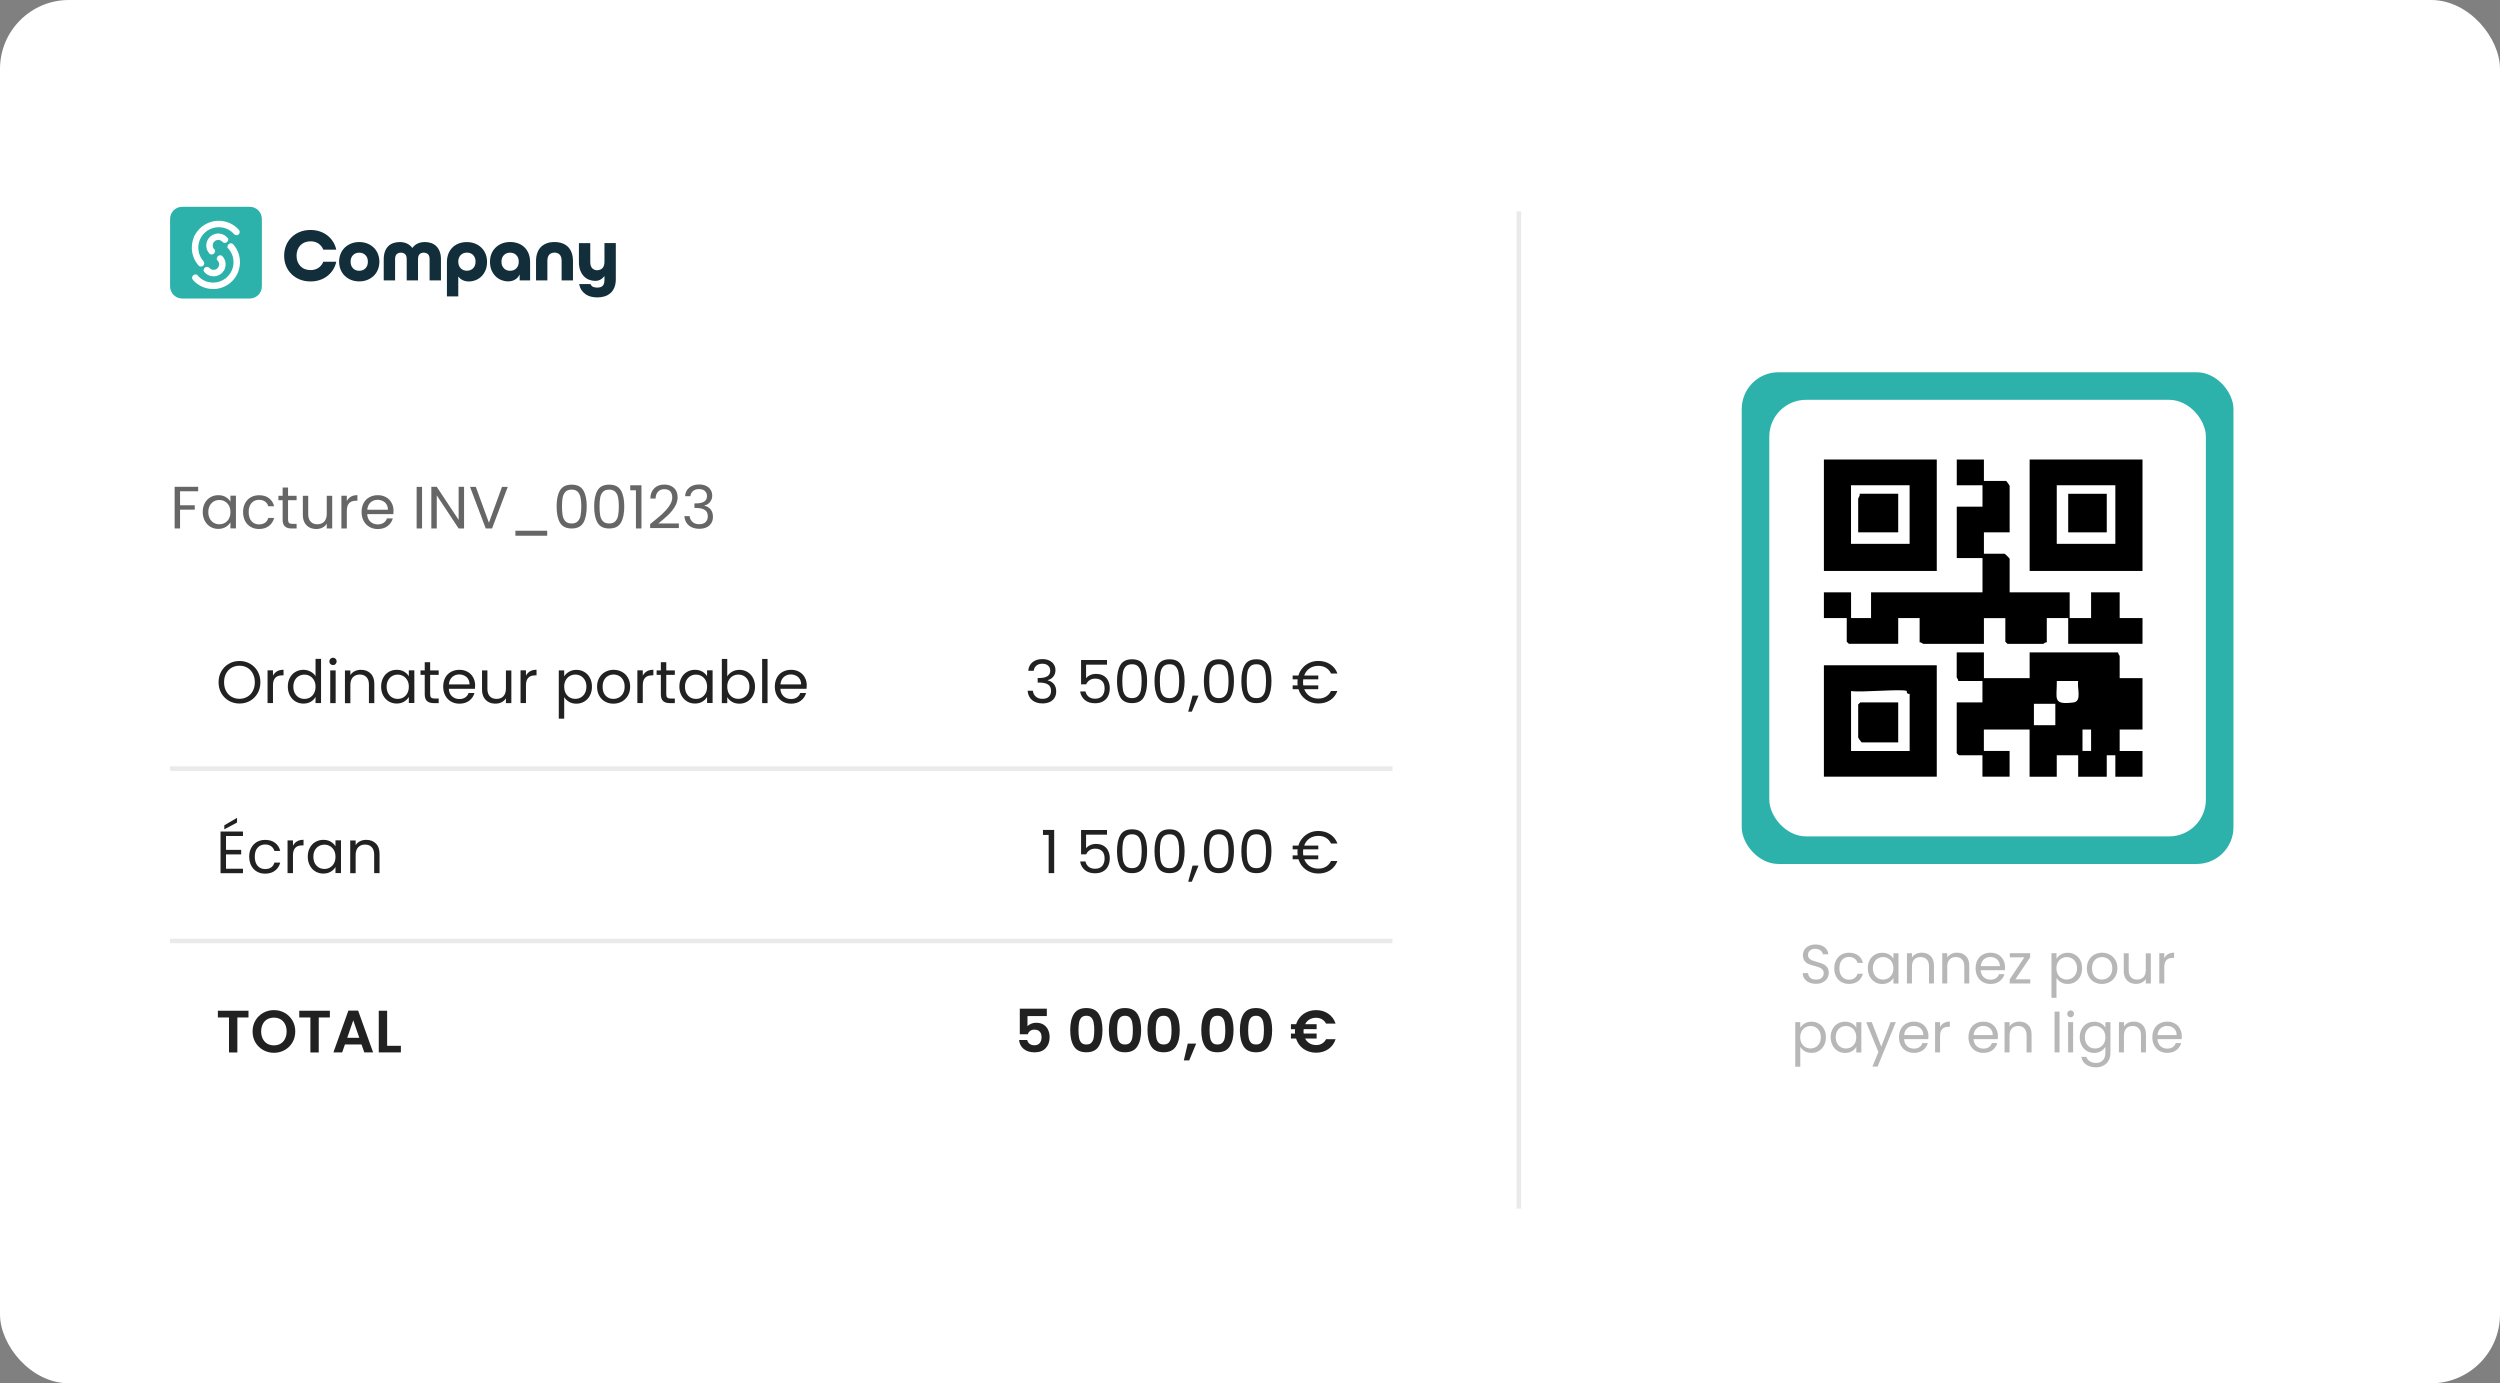 <svg xmlns="http://www.w3.org/2000/svg" id="Calque_1" data-name="Calque 1" viewBox="0 0 544 301"><rect x="0" y="0" width="544" height="301" fill="#808080" stroke="none"/><defs><style>      .cls-1 {        fill: #fff;      }      .cls-2, .cls-3 {        fill: none;      }      .cls-4 {        fill: #212121;      }      .cls-5 {        fill: #666;      }      .cls-6 {        fill: #2cb2ab;      }      .cls-7 {        fill: #112e3a;      }      .cls-8 {        fill: #b7b7b7;      }      .cls-3 {        stroke: #eaeaea;      }    </style></defs><rect class="cls-1" width="544" height="301" rx="15" ry="15"></rect><rect class="cls-6" x="379" y="81" width="107" height="107" rx="8" ry="8"></rect><rect class="cls-1" x="385" y="87" width="95" height="95" rx="8" ry="8"></rect><path class="cls-8" d="M395.16,214.08c-.55,0-1.05-.1-1.49-.29-.43-.2-.77-.47-1.02-.82-.25-.35-.38-.76-.38-1.21h1.16c.04.39.2.72.48,1,.29.26.7.4,1.25.4s.93-.13,1.22-.38c.3-.26.46-.6.46-1.01,0-.32-.09-.58-.26-.78-.18-.2-.4-.35-.66-.46-.26-.1-.62-.22-1.07-.34-.55-.14-1-.29-1.33-.43-.33-.14-.61-.37-.85-.67-.23-.31-.35-.73-.35-1.25,0-.46.12-.86.35-1.21.23-.35.56-.62.97-.82.42-.19.91-.29,1.45-.29.78,0,1.42.2,1.92.59.5.39.79.91.85,1.56h-1.2c-.04-.32-.21-.6-.5-.84-.3-.25-.69-.37-1.18-.37-.46,0-.83.12-1.12.36-.29.23-.43.56-.43.98,0,.3.08.55.25.74.18.19.39.34.64.44.26.1.61.21,1.07.34.55.15,1,.3,1.33.46.34.14.62.37.86.68.24.3.36.72.36,1.25,0,.41-.11.79-.32,1.15s-.54.65-.96.88-.92.34-1.5.34ZM399.14,210.7c0-.68.14-1.27.41-1.78.27-.51.65-.91,1.13-1.19.49-.28,1.04-.42,1.67-.42.81,0,1.47.2,1.99.59.53.39.88.94,1.04,1.63h-1.18c-.11-.4-.33-.72-.66-.95-.32-.23-.72-.35-1.2-.35-.62,0-1.13.22-1.51.65-.38.42-.58,1.03-.58,1.81s.19,1.4.58,1.84c.38.43.89.65,1.51.65.48,0,.88-.11,1.2-.34.32-.22.54-.54.66-.96h1.18c-.18.67-.53,1.21-1.06,1.62-.53.4-1.19.6-1.98.6-.62,0-1.18-.14-1.67-.42-.48-.28-.86-.68-1.13-1.19s-.41-1.11-.41-1.8ZM406.43,210.69c0-.67.14-1.26.41-1.76.27-.51.64-.91,1.12-1.19.48-.28,1.01-.42,1.6-.42s1.08.12,1.5.37.74.56.95.94v-1.2h1.1v6.58h-1.1v-1.22c-.22.38-.54.7-.97.96-.42.25-.92.37-1.49.37s-1.11-.14-1.58-.43c-.47-.29-.84-.69-1.12-1.21-.27-.52-.41-1.11-.41-1.78ZM412,210.7c0-.5-.1-.93-.3-1.3-.2-.37-.47-.65-.82-.84-.34-.2-.71-.3-1.12-.3s-.78.1-1.12.29-.6.47-.8.84c-.2.37-.3.8-.3,1.3s.1.94.3,1.32c.2.37.47.65.8.85.34.19.71.29,1.12.29s.78-.1,1.12-.29c.34-.2.62-.48.82-.85.2-.38.3-.81.3-1.31ZM418.15,207.3c.8,0,1.45.24,1.94.73.5.48.74,1.18.74,2.09v3.88h-1.08v-3.72c0-.66-.16-1.16-.49-1.5-.33-.35-.78-.53-1.34-.53s-1.04.18-1.38.54c-.34.36-.5.88-.5,1.57v3.64h-1.09v-6.58h1.09v.94c.22-.34.51-.6.88-.78.38-.18.79-.28,1.24-.28ZM425.83,207.3c.8,0,1.45.24,1.94.73.5.48.74,1.18.74,2.09v3.88h-1.08v-3.72c0-.66-.16-1.16-.49-1.5-.33-.35-.78-.53-1.34-.53s-1.04.18-1.38.54c-.34.36-.5.88-.5,1.57v3.64h-1.09v-6.58h1.09v.94c.22-.34.51-.6.88-.78.38-.18.79-.28,1.24-.28ZM436.3,210.46c0,.21-.01.43-.04.66h-5.26c.04.65.26,1.16.66,1.52.41.36.9.54,1.48.54.47,0,.86-.11,1.18-.32.32-.22.54-.52.67-.89h1.18c-.18.63-.53,1.15-1.06,1.55-.53.39-1.18.59-1.97.59-.62,0-1.18-.14-1.68-.42-.49-.28-.87-.68-1.15-1.19-.28-.52-.42-1.12-.42-1.8s.14-1.28.41-1.79c.27-.51.65-.9,1.14-1.18.5-.28,1.06-.42,1.7-.42s1.18.14,1.66.41c.48.27.85.65,1.1,1.13.26.47.4,1.01.4,1.61ZM435.17,210.23c0-.42-.09-.77-.28-1.07-.18-.3-.44-.53-.76-.68-.31-.16-.66-.24-1.04-.24-.55,0-1.02.18-1.42.53-.38.35-.6.84-.66,1.46h4.15ZM438.56,213.1h3.23v.9h-4.48v-.9l3.19-4.79h-3.17v-.89h4.43v.89l-3.2,4.79ZM447.49,208.64c.22-.38.54-.69.96-.94.43-.26.93-.38,1.5-.38s1.11.14,1.58.42c.48.28.86.68,1.13,1.19.27.5.41,1.09.41,1.76s-.14,1.26-.41,1.78c-.27.52-.65.92-1.13,1.21-.47.29-1,.43-1.58.43s-1.06-.12-1.49-.37c-.42-.26-.75-.57-.97-.95v4.33h-1.09v-9.7h1.09v1.21ZM451.96,210.69c0-.5-.1-.93-.3-1.3-.2-.37-.47-.65-.82-.84-.34-.19-.71-.29-1.12-.29s-.77.1-1.12.3c-.34.19-.61.48-.82.85-.2.37-.3.8-.3,1.28s.1.93.3,1.31c.21.37.48.65.82.85.34.19.72.29,1.12.29s.78-.1,1.12-.29c.34-.2.62-.48.82-.85.2-.38.3-.82.3-1.32ZM457.38,214.11c-.62,0-1.18-.14-1.68-.42-.5-.28-.89-.68-1.18-1.19-.28-.52-.42-1.12-.42-1.8s.14-1.26.43-1.78c.3-.52.7-.92,1.2-1.19.5-.28,1.07-.42,1.69-.42s1.19.14,1.69.42c.5.27.9.66,1.19,1.18.3.51.44,1.11.44,1.79s-.15,1.28-.46,1.8c-.3.51-.7.91-1.21,1.19-.51.28-1.08.42-1.7.42ZM457.38,213.15c.39,0,.76-.09,1.1-.28.34-.18.62-.46.83-.83.22-.37.32-.82.32-1.34s-.1-.98-.31-1.34c-.21-.37-.48-.64-.82-.82-.34-.18-.7-.28-1.09-.28s-.77.09-1.1.28c-.33.18-.59.45-.79.82-.2.37-.3.82-.3,1.34s.1.99.29,1.36c.2.37.46.64.79.83.33.18.69.26,1.08.26ZM468.02,207.42v6.58h-1.09v-.97c-.21.34-.5.6-.88.79-.37.18-.78.28-1.22.28-.51,0-.97-.1-1.38-.31-.41-.22-.73-.54-.97-.96-.23-.42-.35-.94-.35-1.55v-3.85h1.08v3.71c0,.65.16,1.15.49,1.5.33.34.78.52,1.34.52s1.04-.18,1.38-.54.5-.88.5-1.57v-3.61h1.09ZM470.95,208.49c.19-.38.46-.67.82-.88.36-.21.8-.31,1.31-.31v1.13h-.29c-1.22,0-1.84.66-1.84,1.99v3.58h-1.09v-6.58h1.09v1.07ZM391.74,223.64c.22-.38.54-.69.96-.94.43-.26.93-.38,1.5-.38s1.11.14,1.58.42c.48.28.86.68,1.13,1.19.27.5.41,1.09.41,1.76s-.14,1.26-.41,1.78c-.27.52-.65.92-1.13,1.21-.47.29-1,.43-1.58.43s-1.06-.12-1.49-.37c-.42-.26-.75-.57-.97-.95v4.33h-1.09v-9.7h1.09v1.21ZM396.21,225.69c0-.5-.1-.93-.3-1.3-.2-.37-.47-.65-.82-.84-.34-.19-.71-.29-1.12-.29s-.77.1-1.12.3c-.34.19-.61.48-.82.85-.2.37-.3.8-.3,1.28s.1.93.3,1.31c.21.37.48.65.82.85.34.19.72.29,1.12.29s.78-.1,1.12-.29c.34-.2.62-.48.82-.85.2-.38.3-.82.3-1.32ZM398.35,225.69c0-.67.14-1.26.41-1.76.27-.51.64-.91,1.12-1.19.48-.28,1.01-.42,1.6-.42s1.08.12,1.5.37c.42.25.74.56.95.94v-1.2h1.1v6.58h-1.1v-1.22c-.22.38-.54.7-.97.96-.42.25-.92.37-1.49.37s-1.11-.14-1.58-.43c-.47-.29-.84-.69-1.12-1.21-.27-.52-.41-1.11-.41-1.78ZM403.92,225.7c0-.5-.1-.93-.3-1.3-.2-.37-.47-.65-.82-.84-.34-.2-.71-.3-1.12-.3s-.78.1-1.12.29c-.34.19-.6.47-.8.84-.2.37-.3.8-.3,1.3s.1.94.3,1.32c.2.37.47.65.8.85.34.19.71.29,1.12.29s.78-.1,1.12-.29c.34-.2.62-.48.82-.85.2-.38.3-.81.3-1.31ZM412.53,222.42l-3.96,9.67h-1.13l1.3-3.17-2.65-6.5h1.21l2.06,5.33,2.04-5.33h1.13ZM419.63,225.46c0,.21-.01.43-.04.66h-5.26c.04.65.26,1.16.66,1.52.41.36.9.54,1.48.54.47,0,.86-.11,1.18-.32.32-.22.54-.52.67-.89h1.18c-.18.63-.53,1.15-1.06,1.55-.53.39-1.18.59-1.97.59-.62,0-1.18-.14-1.68-.42-.49-.28-.87-.68-1.15-1.19-.28-.52-.42-1.12-.42-1.8s.14-1.28.41-1.79c.27-.51.65-.9,1.14-1.18.5-.28,1.06-.42,1.7-.42s1.18.14,1.66.41c.48.27.85.65,1.1,1.13.26.47.4,1.01.4,1.61ZM418.5,225.23c0-.42-.09-.77-.28-1.07-.18-.3-.44-.53-.76-.68-.31-.16-.66-.24-1.04-.24-.55,0-1.02.18-1.42.53-.38.35-.6.84-.66,1.46h4.15ZM422.16,223.49c.19-.38.46-.67.82-.88.36-.21.8-.31,1.31-.31v1.13h-.29c-1.22,0-1.84.66-1.84,1.99v3.58h-1.09v-6.58h1.09v1.07ZM434.75,225.46c0,.21-.01.43-.04.66h-5.26c.04.65.26,1.16.66,1.52.41.36.9.54,1.48.54.47,0,.86-.11,1.18-.32.32-.22.54-.52.67-.89h1.18c-.18.63-.53,1.15-1.06,1.55-.53.39-1.18.59-1.97.59-.62,0-1.18-.14-1.68-.42-.49-.28-.87-.68-1.15-1.19-.28-.52-.42-1.12-.42-1.8s.14-1.28.41-1.79c.27-.51.65-.9,1.14-1.18.5-.28,1.06-.42,1.7-.42s1.18.14,1.66.41c.48.27.85.65,1.1,1.13.26.47.4,1.01.4,1.61ZM433.62,225.23c0-.42-.09-.77-.28-1.07-.18-.3-.44-.53-.76-.68-.31-.16-.66-.24-1.04-.24-.55,0-1.02.18-1.42.53-.38.35-.6.84-.66,1.46h4.15ZM439.39,222.3c.8,0,1.45.24,1.94.73.5.48.74,1.18.74,2.09v3.88h-1.08v-3.72c0-.66-.16-1.16-.49-1.5-.33-.35-.78-.53-1.34-.53s-1.04.18-1.38.54c-.34.36-.5.88-.5,1.57v3.64h-1.09v-6.58h1.09v.94c.22-.34.51-.6.88-.78.38-.18.79-.28,1.24-.28ZM448.16,220.12v8.88h-1.09v-8.88h1.09ZM450.58,221.36c-.21,0-.38-.07-.53-.22-.14-.14-.22-.32-.22-.53s.07-.38.22-.53.32-.22.53-.22.37.07.5.22c.14.14.22.32.22.53s-.07.38-.22.53c-.14.14-.3.22-.5.22ZM451.11,222.42v6.58h-1.09v-6.58h1.09ZM455.68,222.32c.57,0,1.06.12,1.49.37.43.25.75.56.96.94v-1.2h1.1v6.72c0,.6-.13,1.13-.38,1.6-.26.47-.62.84-1.1,1.1-.47.26-1.02.4-1.66.4-.86,0-1.58-.2-2.16-.61-.58-.41-.92-.96-1.02-1.67h1.08c.12.4.37.72.74.96.38.25.83.37,1.36.37.6,0,1.09-.19,1.46-.56.38-.38.58-.9.58-1.58v-1.38c-.22.38-.54.7-.96.96-.42.26-.92.38-1.49.38s-1.12-.14-1.6-.43c-.47-.29-.84-.69-1.12-1.21-.27-.52-.41-1.11-.41-1.78s.14-1.26.41-1.76c.27-.51.64-.91,1.12-1.19.48-.28,1.01-.42,1.6-.42ZM458.13,225.7c0-.5-.1-.93-.3-1.3-.2-.37-.47-.65-.82-.84-.34-.2-.71-.3-1.12-.3s-.78.1-1.12.29c-.34.19-.6.47-.8.84-.2.37-.3.8-.3,1.3s.1.94.3,1.32c.2.37.47.65.8.85.34.19.71.29,1.12.29s.78-.1,1.12-.29c.34-.2.62-.48.82-.85.2-.38.3-.81.3-1.31ZM464.28,222.3c.8,0,1.45.24,1.94.73.5.48.74,1.18.74,2.09v3.88h-1.08v-3.72c0-.66-.16-1.16-.49-1.5-.33-.35-.78-.53-1.34-.53s-1.04.18-1.38.54c-.34.36-.5.88-.5,1.57v3.64h-1.09v-6.58h1.09v.94c.22-.34.51-.6.88-.78.38-.18.79-.28,1.24-.28ZM474.76,225.46c0,.21-.01.43-.04.66h-5.26c.04.65.26,1.16.66,1.52.41.36.9.54,1.48.54.47,0,.86-.11,1.18-.32.32-.22.54-.52.67-.89h1.18c-.18.63-.53,1.15-1.06,1.55-.53.39-1.18.59-1.97.59-.62,0-1.18-.14-1.68-.42-.49-.28-.87-.68-1.15-1.19-.28-.52-.42-1.12-.42-1.8s.14-1.28.41-1.79c.27-.51.65-.9,1.14-1.18.5-.28,1.06-.42,1.7-.42s1.18.14,1.66.41c.48.27.85.65,1.1,1.13.26.47.4,1.01.4,1.61ZM473.63,225.23c0-.42-.09-.77-.28-1.07-.18-.3-.44-.53-.76-.68-.31-.16-.66-.24-1.04-.24-.55,0-1.02.18-1.42.53-.38.35-.6.84-.66,1.46h4.15Z"></path><line class="cls-3" x1="330.5" y1="46" x2="330.5" y2="263"></line><path class="cls-6" d="M54.34,45h-14.69c-1.46,0-2.64,1.18-2.64,2.64v14.68c0,1.46,1.18,2.64,2.64,2.64h14.69c1.46,0,2.64-1.18,2.64-2.64v-14.68c0-1.46-1.18-2.64-2.64-2.64Z"></path><path class="cls-7" d="M70.35,54.33c-.22-.56-.57-1-1.05-1.33-.48-.33-1.06-.49-1.74-.49-.46,0-.88.08-1.25.23-.37.15-.69.37-.96.65-.26.28-.47.61-.61,1-.14.38-.21.8-.21,1.25s.07.87.21,1.25c.14.38.34.71.61,1,.26.28.58.5.96.65.37.15.79.23,1.25.23.68,0,1.26-.17,1.74-.49.48-.33.83-.77,1.05-1.33h2.82c-.13.64-.37,1.22-.7,1.74s-.74.98-1.23,1.36c-.48.38-1.03.68-1.66.88-.62.21-1.29.31-2.02.31-.85,0-1.62-.14-2.31-.42-.7-.28-1.3-.67-1.81-1.17-.51-.5-.91-1.09-1.19-1.77-.28-.68-.42-1.43-.42-2.24s.14-1.55.42-2.23c.28-.69.67-1.28,1.19-1.78.51-.5,1.11-.89,1.81-1.17.7-.28,1.47-.42,2.31-.42.73,0,1.4.11,2.02.31.62.21,1.17.5,1.66.88.48.38.89.83,1.23,1.36.33.53.57,1.11.7,1.74h-2.82Z"></path><path class="cls-7" d="M82.55,56.95c0,.62-.11,1.19-.32,1.71-.21.53-.52.98-.91,1.36-.39.38-.86.67-1.39.89-.54.21-1.13.32-1.76.32s-1.24-.11-1.77-.32c-.53-.21-.99-.51-1.38-.89-.39-.38-.69-.83-.91-1.36-.21-.53-.32-1.1-.32-1.71s.11-1.19.32-1.71c.21-.53.52-.98.91-1.36.39-.38.85-.67,1.38-.89.53-.21,1.12-.32,1.77-.32s1.22.11,1.76.32c.54.21,1,.51,1.39.89.39.38.69.83.91,1.36.21.53.32,1.1.32,1.71ZM78.17,58.92c.56,0,1.01-.18,1.36-.54.35-.36.52-.84.52-1.43s-.17-1.07-.52-1.43c-.35-.36-.8-.54-1.36-.54s-1.01.18-1.36.54c-.35.36-.52.84-.52,1.43s.17,1.07.52,1.43c.35.36.8.54,1.36.54Z"></path><path class="cls-7" d="M88.5,61.02v-4.58c0-.55-.12-.93-.36-1.14-.23-.21-.54-.32-.9-.32s-.68.11-.91.32c-.24.21-.36.6-.36,1.14v4.58h-2.47v-4.58c0-.66.09-1.22.26-1.7.18-.47.42-.86.73-1.17.31-.31.68-.54,1.11-.68s.89-.22,1.38-.22c.58,0,1.1.11,1.57.32.46.22.85.53,1.16.95h.03c.63-.85,1.53-1.27,2.72-1.27.5,0,.95.07,1.38.22.42.15.79.38,1.1.68.31.31.56.7.74,1.17.18.47.27,1.04.27,1.7v4.58h-2.47v-4.58c0-.55-.12-.93-.36-1.14-.24-.21-.54-.32-.91-.32s-.66.11-.9.32c-.23.21-.35.6-.35,1.14v4.58h-2.47,0Z"></path><path class="cls-7" d="M97.25,57.03c0-.67.11-1.27.32-1.81.21-.54.51-1,.89-1.37.38-.38.84-.67,1.37-.87.53-.2,1.12-.3,1.77-.3s1.23.11,1.76.32c.54.21,1,.51,1.39.89.39.38.69.83.91,1.36.21.53.32,1.1.32,1.71,0,.76-.12,1.4-.37,1.94-.24.54-.56.98-.94,1.33-.38.34-.8.6-1.26.77-.46.17-.91.25-1.34.25-.53,0-.99-.1-1.38-.29-.4-.19-.71-.45-.94-.77h-.03v4.31h-2.47v-7.46h0ZM101.6,54.97c-.56,0-1.01.18-1.36.54-.35.36-.52.84-.52,1.43s.17,1.07.52,1.43c.35.36.8.54,1.36.54s1.01-.18,1.36-.54c.35-.36.52-.84.52-1.43s-.17-1.07-.52-1.43c-.35-.36-.8-.54-1.36-.54Z"></path><path class="cls-7" d="M115.35,61.02h-2.27v-1.27h-.03c-.2.45-.52.81-.96,1.08-.44.27-.96.4-1.57.4-.43,0-.87-.08-1.33-.25-.46-.17-.88-.42-1.26-.77-.38-.35-.69-.79-.94-1.33-.25-.54-.37-1.19-.37-1.94,0-.62.11-1.19.32-1.71.21-.53.52-.98.91-1.36.39-.38.85-.67,1.38-.89.53-.21,1.12-.32,1.77-.32s1.22.1,1.76.3c.54.2,1,.49,1.38.87.38.38.68.84.89,1.37.21.54.32,1.14.32,1.81v3.99h0ZM111,58.92c.56,0,1.01-.18,1.36-.54.35-.36.52-.84.52-1.43s-.17-1.07-.52-1.43c-.35-.36-.8-.54-1.36-.54s-1.01.18-1.36.54c-.35.36-.52.84-.52,1.43s.17,1.07.52,1.43c.35.36.8.54,1.36.54Z"></path><path class="cls-7" d="M122.21,61.02v-4.22c0-.65-.14-1.11-.43-1.4-.29-.29-.66-.43-1.12-.43s-.84.14-1.12.43c-.29.29-.43.75-.43,1.4v4.22h-2.47v-4.22c0-.68.1-1.28.29-1.8.19-.52.46-.95.81-1.29.35-.34.77-.6,1.27-.78.49-.18,1.04-.26,1.65-.26s1.15.08,1.65.26c.5.17.92.43,1.27.77.35.34.62.78.81,1.29.19.52.29,1.12.29,1.81v4.22h-2.47,0Z"></path><path class="cls-7" d="M129.98,58.79c.45,0,.82-.15,1.11-.44.29-.3.44-.76.44-1.38v-4.08h2.47v7.86c0,.72-.11,1.32-.32,1.82-.21.5-.5.91-.87,1.23-.36.32-.79.55-1.28.7-.49.15-1.01.22-1.57.22-.49,0-.94-.06-1.38-.17-.43-.11-.83-.29-1.17-.53-.34-.24-.64-.54-.88-.9-.24-.36-.41-.8-.51-1.3h2.47c.12.27.3.47.53.59.23.11.54.17.94.17.55,0,.95-.14,1.2-.4.25-.27.37-.71.37-1.34v-.76h-.03c-.22.32-.5.57-.84.76-.34.19-.73.28-1.15.28s-.85-.08-1.28-.23-.8-.4-1.14-.73c-.33-.33-.61-.76-.81-1.28-.21-.52-.31-1.15-.31-1.9v-4.08h2.47v4.08c0,.65.14,1.11.43,1.4.29.29.66.43,1.12.43h0Z"></path><path class="cls-1" d="M46.37,62.89c-1.62,0-3.24-.67-4.39-1.98-.41-.46-.1-1.31.85-1.18.8,1.04,1.97,1.67,3.26,1.75,1.18.07,2.33-.32,3.22-1.1,1.92-1.69,2.03-4.69.17-6.51-.01-.95.87-1.16,1.28-.69,2.13,2.42,1.9,6.13-.52,8.26-1.11.98-2.49,1.46-3.87,1.46h0Z"></path><path class="cls-1" d="M43.73,58.01c-.19,0-.39-.08-.53-.24-1.5-1.7-1.91-4.11-.93-6.38.02-.06.05-.11.08-.16,1.18-2.17,3.34-3.32,5.61-3.18,1.56.1,2.99.8,4.03,1.97.26.29.23.74-.06.99-.29.26-.74.23-.99-.06-.78-.89-1.87-1.42-3.06-1.5-1.19-.07-2.33.32-3.22,1.1-1.84,1.62-2.02,4.44-.39,6.28.26.29.23.74-.06.99-.13.12-.3.18-.47.18h0Z"></path><path class="cls-1" d="M46.48,60.12c-.06,0-.11,0-.17,0-.82-.05-1.55-.47-2.02-1.17.02-.91.88-1.09,1.28-.64.32.36.8.5,1.3.35.48-.18.78-.6.81-1.07.03-.42-.16-.82-.52-1.07-.04-.99.86-1.2,1.28-.73.68.77.86,1.86.4,2.88-.5.93-1.39,1.46-2.35,1.46h0Z"></path><path class="cls-1" d="M46.07,55.39c-.19,0-.39-.08-.53-.24-.46-.52-.69-1.19-.65-1.89.04-.7.36-1.33.88-1.8,1.17-1.03,3.01-.82,3.91.52-.02.91-.88,1.09-1.28.64-.44-.5-1.2-.55-1.7-.11-.24.21-.39.51-.41.83-.03.42.16.82.52,1.07.03.66-.36.97-.75.97h0Z"></path><rect class="cls-2" x="395" y="93" width="74" height="83"></rect><line class="cls-3" x1="37" y1="167.25" x2="303" y2="167.25"></line><path class="cls-3" d="M37,204.75h266"></path><path class="cls-4" d="M223.75,145.97c.06-.8.37-1.42.92-1.87.55-.45,1.27-.68,2.16-.68.59,0,1.1.11,1.52.32.43.21.76.49.98.86.23.36.34.78.34,1.24,0,.54-.16,1-.47,1.39-.3.39-.7.64-1.2.75v.07c.56.14,1.01.41,1.34.82.33.41.49.94.49,1.6,0,.49-.11.94-.34,1.34-.23.39-.56.7-1.01.92-.45.22-.99.34-1.62.34-.92,0-1.67-.24-2.26-.71-.59-.49-.92-1.17-.99-2.05h1.14c.06.52.27.94.64,1.27.36.33.85.49,1.46.49s1.07-.16,1.38-.47c.32-.32.48-.73.48-1.24,0-.65-.22-1.12-.65-1.4-.43-.29-1.09-.43-1.96-.43h-.3v-.99h.31c.8,0,1.4-.14,1.81-.39.41-.26.61-.66.61-1.2,0-.46-.15-.83-.45-1.1-.3-.28-.72-.42-1.27-.42s-.97.14-1.3.42c-.33.28-.52.65-.58,1.12h-1.16ZM240.89,144.63h-4.56v2.96c.2-.28.49-.5.88-.68.39-.18.81-.27,1.26-.27.72,0,1.3.15,1.76.46.45.29.77.68.96,1.16.2.47.3.97.3,1.49,0,.62-.12,1.18-.35,1.68s-.59.88-1.08,1.17c-.48.29-1.07.43-1.78.43-.91,0-1.65-.23-2.21-.7-.56-.47-.91-1.09-1.03-1.87h1.16c.11.49.35.88.71,1.16.36.28.82.42,1.38.42.68,0,1.2-.2,1.55-.61.35-.42.52-.96.52-1.64s-.17-1.2-.52-1.56c-.35-.37-.86-.56-1.53-.56-.46,0-.86.11-1.21.34-.34.22-.58.52-.74.9h-1.12v-5.3h5.65v1.04ZM243.06,148.2c0-1.49.24-2.65.73-3.48.49-.84,1.33-1.26,2.55-1.26s2.05.42,2.54,1.26c.48.83.73,1.99.73,3.48s-.24,2.69-.73,3.54c-.49.84-1.33,1.26-2.54,1.26s-2.06-.42-2.55-1.26c-.48-.84-.73-2.02-.73-3.54ZM248.42,148.2c0-.75-.05-1.39-.16-1.91-.1-.53-.3-.95-.61-1.27-.3-.32-.74-.48-1.33-.48s-1.04.16-1.35.48c-.3.32-.51.74-.61,1.27-.1.52-.14,1.16-.14,1.91s.05,1.43.14,1.96c.1.53.31.95.61,1.27.31.32.76.48,1.35.48s1.02-.16,1.33-.48c.31-.32.52-.74.61-1.27.1-.53.16-1.18.16-1.96ZM251.22,148.2c0-1.49.24-2.65.73-3.48.49-.84,1.34-1.26,2.55-1.26s2.05.42,2.54,1.26c.49.83.73,1.99.73,3.48s-.24,2.69-.73,3.54c-.48.84-1.33,1.26-2.54,1.26s-2.06-.42-2.55-1.26c-.48-.84-.73-2.02-.73-3.54ZM256.59,148.2c0-.75-.05-1.39-.16-1.91-.1-.53-.3-.95-.61-1.27-.3-.32-.75-.48-1.33-.48s-1.04.16-1.35.48c-.3.32-.51.74-.61,1.27-.1.52-.14,1.16-.14,1.91s.05,1.43.14,1.96c.1.53.31.95.61,1.27.31.32.76.48,1.35.48s1.02-.16,1.33-.48c.31-.32.52-.74.61-1.27.1-.53.16-1.18.16-1.96ZM260.8,151.36l-1.46,3.5h-.79l.95-3.5h1.3ZM261.96,148.2c0-1.49.24-2.65.73-3.48.49-.84,1.33-1.26,2.55-1.26s2.05.42,2.54,1.26c.49.83.73,1.99.73,3.48s-.24,2.69-.73,3.54c-.48.84-1.33,1.26-2.54,1.26s-2.06-.42-2.55-1.26c-.49-.84-.73-2.02-.73-3.54ZM267.33,148.2c0-.75-.05-1.39-.16-1.91-.1-.53-.3-.95-.61-1.27-.3-.32-.74-.48-1.33-.48s-1.04.16-1.35.48c-.3.32-.51.74-.61,1.27-.1.52-.14,1.16-.14,1.91s.05,1.43.14,1.96c.1.53.31.95.61,1.27.31.32.76.48,1.35.48s1.02-.16,1.33-.48c.31-.32.52-.74.61-1.27.1-.53.16-1.18.16-1.96ZM270.12,148.2c0-1.49.24-2.65.73-3.48.49-.84,1.33-1.26,2.55-1.26s2.05.42,2.54,1.26c.49.83.73,1.99.73,3.48s-.24,2.69-.73,3.54c-.49.84-1.33,1.26-2.54,1.26s-2.06-.42-2.55-1.26c-.49-.84-.73-2.02-.73-3.54ZM275.49,148.2c0-.75-.05-1.39-.16-1.91-.1-.53-.3-.95-.61-1.27-.3-.32-.74-.48-1.33-.48s-1.04.16-1.35.48c-.3.32-.51.74-.61,1.27-.1.52-.14,1.16-.14,1.91s.05,1.43.14,1.96c.1.53.31.95.61,1.27.31.32.76.48,1.35.48s1.02-.16,1.33-.48c.31-.32.52-.74.61-1.27.1-.53.16-1.18.16-1.96ZM286.85,152.01c.65,0,1.21-.14,1.68-.43.48-.29.84-.69,1.09-1.22h1.4c-.33.87-.86,1.54-1.6,2.02-.74.47-1.59.7-2.57.7s-1.92-.28-2.7-.85-1.32-1.32-1.61-2.26h-1.26v-.83h1.08c-.03-.23-.04-.45-.04-.68s.01-.43.04-.64h-1.08v-.82h1.25c.19-.63.49-1.19.91-1.66.42-.49.93-.86,1.51-1.12.59-.27,1.23-.4,1.91-.4.98,0,1.84.24,2.57.71.74.48,1.27,1.15,1.6,2.03h-1.4c-.25-.54-.61-.95-1.08-1.24-.47-.29-1.03-.43-1.69-.43-.73,0-1.36.19-1.91.56-.54.37-.92.89-1.16,1.55h3.07v.82h-3.28c-.03.21-.04.42-.04.64,0,.25.02.48.05.68h3.26v.83h-3.05c.25.64.65,1.14,1.18,1.51.55.35,1.17.53,1.87.53Z"></path><path class="cls-4" d="M52.11,153.09c-.84,0-1.61-.2-2.3-.59-.69-.4-1.24-.95-1.65-1.65-.4-.71-.6-1.51-.6-2.39s.2-1.68.6-2.38c.41-.71.96-1.26,1.65-1.65.69-.4,1.46-.6,2.3-.6s1.62.2,2.31.6c.69.39,1.24.94,1.64,1.64.4.7.6,1.5.6,2.39s-.2,1.69-.6,2.39c-.4.7-.94,1.25-1.64,1.65-.69.39-1.46.59-2.31.59ZM52.11,152.06c.63,0,1.2-.15,1.7-.44.51-.29.91-.71,1.2-1.26.29-.55.44-1.18.44-1.9s-.15-1.36-.44-1.9c-.29-.55-.68-.97-1.18-1.26-.5-.29-1.07-.44-1.72-.44s-1.21.15-1.72.44-.9.71-1.2,1.26c-.29.54-.43,1.17-.43,1.9s.14,1.35.43,1.9c.29.55.69.97,1.2,1.26.51.3,1.08.44,1.72.44ZM59.4,147.03c.21-.41.5-.72.88-.95.39-.23.86-.34,1.42-.34v1.22h-.31c-1.33,0-1.99.72-1.99,2.16v3.87h-1.18v-7.12h1.18v1.16ZM62.63,149.41c0-.73.15-1.37.44-1.91.29-.56.7-.98,1.21-1.29.52-.3,1.1-.46,1.74-.46.55,0,1.07.13,1.55.39.48.25.84.58,1.09,1v-3.77h1.2v9.62h-1.2v-1.34c-.23.43-.58.78-1.04,1.05-.46.27-1,.4-1.61.4s-1.21-.16-1.73-.47c-.51-.31-.91-.75-1.21-1.31-.29-.56-.44-1.21-.44-1.92ZM68.66,149.43c0-.54-.11-1.01-.33-1.4-.22-.4-.51-.7-.88-.91-.36-.22-.77-.32-1.21-.32s-.84.1-1.21.31c-.36.21-.65.51-.87.91-.22.4-.33.87-.33,1.4s.11,1.02.33,1.43c.22.4.51.71.87.92.36.21.77.31,1.21.31s.85-.1,1.21-.31c.37-.22.67-.52.88-.92.22-.41.33-.88.33-1.42ZM72.47,144.72c-.23,0-.42-.08-.57-.23-.16-.16-.23-.35-.23-.57s.08-.42.23-.57c.16-.16.35-.23.57-.23s.4.08.55.23c.16.16.23.35.23.57s-.08.42-.23.57c-.15.16-.33.23-.55.23ZM73.04,145.88v7.12h-1.18v-7.12h1.18ZM78.53,145.75c.87,0,1.57.26,2.11.79.54.52.81,1.27.81,2.26v4.2h-1.17v-4.03c0-.71-.18-1.25-.53-1.62-.36-.38-.84-.57-1.46-.57s-1.12.2-1.5.59c-.36.39-.55.96-.55,1.7v3.94h-1.18v-7.12h1.18v1.01c.23-.36.55-.65.95-.85.41-.2.85-.3,1.34-.3ZM82.93,149.41c0-.73.15-1.37.44-1.91.29-.56.7-.98,1.21-1.29.52-.3,1.1-.46,1.73-.46s1.17.13,1.62.4.8.61,1.03,1.01v-1.3h1.2v7.12h-1.2v-1.33c-.23.42-.59.76-1.05,1.04-.46.27-1,.4-1.61.4s-1.21-.16-1.72-.47-.91-.75-1.21-1.31-.44-1.21-.44-1.92ZM88.96,149.43c0-.54-.11-1.01-.33-1.4-.22-.4-.51-.7-.88-.91-.36-.22-.77-.32-1.21-.32s-.85.1-1.21.31c-.36.21-.65.51-.87.91-.22.4-.33.87-.33,1.4s.11,1.02.33,1.43c.22.4.51.71.87.92.36.21.77.31,1.21.31s.84-.1,1.21-.31c.37-.22.67-.52.88-.92.22-.41.33-.88.33-1.42ZM93.6,146.85v4.2c0,.35.07.59.22.74.15.14.4.21.77.21h.87v1h-1.07c-.66,0-1.15-.15-1.48-.46-.33-.3-.49-.8-.49-1.49v-4.2h-.92v-.97h.92v-1.79h1.18v1.79h1.86v.97h-1.86ZM103.39,149.16c0,.23-.01.46-.04.72h-5.69c.04.7.28,1.25.71,1.65.44.39.98.58,1.6.58.51,0,.94-.12,1.27-.35.35-.24.59-.56.73-.96h1.27c-.19.69-.57,1.24-1.14,1.68-.57.43-1.28.64-2.13.64-.68,0-1.28-.15-1.82-.46-.53-.3-.94-.73-1.25-1.29-.3-.56-.46-1.21-.46-1.95s.15-1.38.44-1.94c.29-.56.71-.98,1.24-1.27.54-.3,1.15-.46,1.85-.46s1.27.15,1.79.44c.52.29.92.7,1.2,1.22.29.51.43,1.09.43,1.74ZM102.17,148.92c0-.45-.1-.84-.3-1.16-.2-.33-.47-.58-.82-.74-.34-.17-.71-.26-1.13-.26-.6,0-1.11.19-1.53.57-.42.38-.65.91-.71,1.59h4.5ZM111.27,145.88v7.12h-1.18v-1.05c-.23.36-.54.65-.95.86-.4.2-.84.3-1.33.3-.55,0-1.05-.11-1.49-.34-.44-.23-.79-.58-1.05-1.04-.25-.46-.38-1.02-.38-1.68v-4.17h1.17v4.02c0,.7.18,1.24.53,1.62.36.37.84.56,1.46.56s1.13-.19,1.49-.58.55-.96.55-1.7v-3.91h1.18ZM114.45,147.03c.21-.41.5-.72.88-.95.39-.23.86-.34,1.42-.34v1.22h-.31c-1.33,0-1.99.72-1.99,2.16v3.87h-1.18v-7.12h1.18v1.16ZM122.77,147.19c.23-.41.58-.74,1.04-1.01.47-.28,1.01-.42,1.62-.42s1.21.15,1.72.46c.52.3.93.73,1.22,1.29.29.55.44,1.18.44,1.91s-.15,1.36-.44,1.92-.7,1-1.22,1.31c-.51.31-1.08.47-1.72.47s-1.14-.13-1.61-.4c-.46-.28-.81-.62-1.05-1.03v4.69h-1.18v-10.5h1.18v1.31ZM127.6,149.41c0-.54-.11-1.01-.33-1.4-.22-.4-.51-.7-.88-.91-.36-.21-.77-.31-1.21-.31s-.84.11-1.21.32c-.36.21-.66.52-.88.92-.22.4-.32.86-.32,1.39s.11,1.01.32,1.42c.22.4.52.71.88.92.37.21.78.31,1.21.31s.85-.1,1.21-.31c.37-.22.67-.52.88-.92.22-.41.33-.88.33-1.43ZM133.47,153.12c-.67,0-1.27-.15-1.82-.46-.54-.3-.96-.73-1.27-1.29-.3-.56-.46-1.21-.46-1.95s.16-1.37.47-1.92c.32-.56.75-.99,1.3-1.29.55-.3,1.16-.46,1.83-.46s1.29.15,1.83.46c.55.29.98.72,1.29,1.27.32.55.48,1.2.48,1.94s-.16,1.39-.49,1.95c-.32.55-.76.98-1.31,1.29-.55.3-1.17.46-1.85.46ZM133.47,152.08c.42,0,.82-.1,1.2-.3.37-.2.67-.5.9-.9.23-.4.35-.88.35-1.46s-.11-1.06-.34-1.46c-.22-.4-.52-.69-.88-.88-.36-.2-.76-.3-1.18-.3s-.83.1-1.2.3c-.35.19-.64.49-.86.88-.22.4-.33.88-.33,1.46s.1,1.07.31,1.47c.22.4.5.7.86.9.36.19.75.29,1.17.29ZM139.87,147.03c.21-.41.5-.72.88-.95.39-.23.86-.34,1.42-.34v1.22h-.31c-1.33,0-1.99.72-1.99,2.16v3.87h-1.18v-7.12h1.18v1.16ZM144.98,146.85v4.2c0,.35.07.59.22.74.15.14.4.21.77.21h.87v1h-1.07c-.66,0-1.15-.15-1.48-.46-.33-.3-.49-.8-.49-1.49v-4.2h-.92v-.97h.92v-1.79h1.18v1.79h1.86v.97h-1.86ZM147.83,149.41c0-.73.15-1.37.44-1.91.29-.56.7-.98,1.21-1.29.52-.3,1.1-.46,1.73-.46s1.16.13,1.62.4c.46.27.8.61,1.03,1.01v-1.3h1.2v7.12h-1.2v-1.33c-.23.42-.58.76-1.05,1.04-.46.27-1,.4-1.61.4s-1.21-.16-1.72-.47c-.51-.31-.91-.75-1.21-1.31-.29-.56-.44-1.21-.44-1.92ZM153.86,149.43c0-.54-.11-1.01-.32-1.4-.22-.4-.51-.7-.88-.91-.36-.22-.77-.32-1.21-.32s-.85.1-1.21.31c-.36.21-.65.51-.87.91-.22.4-.32.87-.32,1.4s.11,1.02.32,1.43c.22.4.51.71.87.92.36.21.77.31,1.21.31s.85-.1,1.21-.31c.37-.22.67-.52.88-.92.22-.41.32-.88.32-1.42ZM158.24,147.2c.24-.43.6-.77,1.07-1.04.47-.27,1-.4,1.6-.4.64,0,1.22.15,1.73.46.51.3.91.73,1.21,1.29.29.55.44,1.18.44,1.91s-.15,1.36-.44,1.92c-.29.56-.7,1-1.22,1.31-.51.31-1.08.47-1.72.47s-1.16-.13-1.62-.4c-.46-.27-.81-.61-1.04-1.03v1.31h-1.18v-9.62h1.18v3.82ZM163.07,149.41c0-.54-.11-1.01-.32-1.4-.22-.4-.51-.7-.88-.91-.36-.21-.77-.31-1.21-.31s-.84.11-1.21.32c-.36.21-.66.52-.88.92-.22.4-.32.86-.32,1.39s.11,1.01.32,1.42c.23.4.52.71.88.92.37.21.77.31,1.21.31s.85-.1,1.21-.31c.37-.22.67-.52.88-.92.22-.41.32-.88.32-1.43ZM167.02,143.38v9.62h-1.18v-9.62h1.18ZM175.54,149.16c0,.23-.01.46-.04.72h-5.69c.04.7.28,1.25.72,1.65.44.39.97.58,1.6.58.51,0,.94-.12,1.27-.35.35-.24.59-.56.73-.96h1.27c-.19.69-.57,1.24-1.14,1.68-.57.43-1.28.64-2.13.64-.68,0-1.28-.15-1.82-.46-.53-.3-.94-.73-1.25-1.29-.3-.56-.46-1.21-.46-1.95s.15-1.38.44-1.94c.29-.56.71-.98,1.24-1.27.54-.3,1.15-.46,1.85-.46s1.27.15,1.79.44c.52.29.92.7,1.2,1.22.29.51.43,1.09.43,1.74ZM174.32,148.92c0-.45-.1-.84-.3-1.16-.2-.33-.47-.58-.82-.74-.34-.17-.71-.26-1.13-.26-.6,0-1.11.19-1.53.57-.42.38-.65.91-.72,1.59h4.5Z"></path><path class="cls-5" d="M43.12,105.94v.96h-3.94v3.05h3.2v.96h-3.2v4.08h-1.18v-9.06h5.12ZM44.11,111.41c0-.73.15-1.37.44-1.91.29-.56.7-.98,1.21-1.29.52-.3,1.1-.46,1.73-.46s1.17.13,1.62.4c.46.27.8.61,1.03,1.01v-1.3h1.2v7.12h-1.2v-1.33c-.23.42-.58.76-1.05,1.04-.46.27-1,.4-1.61.4s-1.2-.16-1.72-.47c-.51-.31-.91-.75-1.21-1.31-.29-.56-.44-1.21-.44-1.92ZM50.14,111.43c0-.54-.11-1.01-.32-1.4-.22-.4-.51-.7-.88-.91-.36-.22-.77-.32-1.21-.32s-.85.1-1.21.31c-.36.21-.65.51-.87.91-.22.4-.32.87-.32,1.4s.11,1.02.32,1.43c.22.4.51.71.87.92.36.21.77.31,1.21.31s.85-.1,1.21-.31c.37-.22.67-.52.88-.92.22-.41.32-.88.32-1.42ZM52.89,111.43c0-.74.15-1.38.44-1.92.3-.56.7-.98,1.22-1.29.53-.3,1.13-.46,1.81-.46.88,0,1.6.21,2.16.64.57.43.95,1.01,1.13,1.77h-1.27c-.12-.43-.36-.78-.71-1.03-.35-.25-.78-.38-1.3-.38-.68,0-1.22.23-1.64.7-.42.46-.62,1.11-.62,1.96s.21,1.52.62,1.99.96.7,1.64.7c.52,0,.95-.12,1.3-.36s.58-.59.71-1.04h1.27c-.19.73-.57,1.31-1.14,1.75-.57.43-1.29.65-2.15.65-.68,0-1.28-.15-1.81-.46-.52-.3-.93-.73-1.22-1.29-.29-.55-.44-1.21-.44-1.95ZM62.68,108.85v4.2c0,.35.07.59.22.74.15.14.4.21.77.21h.87v1h-1.07c-.66,0-1.15-.15-1.48-.46-.33-.3-.49-.8-.49-1.49v-4.2h-.92v-.97h.92v-1.79h1.18v1.79h1.86v.97h-1.86ZM72.29,107.88v7.12h-1.18v-1.05c-.23.36-.54.65-.95.86-.4.2-.84.3-1.33.3-.56,0-1.05-.11-1.5-.34-.44-.23-.79-.58-1.05-1.04-.25-.46-.38-1.02-.38-1.68v-4.17h1.17v4.02c0,.7.18,1.24.53,1.62.35.37.84.56,1.46.56s1.13-.19,1.49-.58.55-.96.55-1.7v-3.91h1.18ZM75.47,109.03c.21-.41.5-.72.88-.95.39-.23.86-.34,1.42-.34v1.22h-.31c-1.33,0-1.99.72-1.99,2.16v3.87h-1.18v-7.12h1.18v1.16ZM85.63,111.16c0,.23-.01.46-.04.72h-5.69c.04.7.28,1.25.71,1.65.44.39.98.58,1.6.58.51,0,.94-.12,1.27-.35.35-.24.59-.56.73-.96h1.27c-.19.69-.57,1.24-1.14,1.68-.57.43-1.28.64-2.13.64-.68,0-1.28-.15-1.82-.46-.53-.3-.94-.73-1.25-1.29-.3-.56-.46-1.21-.46-1.95s.15-1.38.44-1.94c.29-.56.71-.98,1.24-1.27.54-.3,1.15-.46,1.85-.46s1.27.15,1.79.44.92.7,1.2,1.22c.29.51.43,1.09.43,1.74ZM84.41,110.92c0-.45-.1-.84-.3-1.16-.2-.33-.47-.58-.82-.74-.34-.17-.72-.26-1.13-.26-.6,0-1.11.19-1.53.57-.42.38-.65.91-.71,1.59h4.5ZM91.84,105.94v9.06h-1.18v-9.06h1.18ZM100.98,115h-1.18l-4.76-7.21v7.21h-1.18v-9.07h1.18l4.76,7.2v-7.2h1.18v9.07ZM110.49,105.94l-3.42,9.06h-1.37l-3.42-9.06h1.26l2.85,7.81,2.85-7.81h1.25ZM119.07,115.49v1.09h-6.92v-1.09h6.92ZM121.12,110.2c0-1.49.24-2.65.73-3.48.49-.84,1.34-1.26,2.55-1.26s2.05.42,2.54,1.26c.49.83.73,1.99.73,3.48s-.24,2.69-.73,3.54c-.49.84-1.33,1.26-2.54,1.26s-2.06-.42-2.55-1.26c-.49-.84-.73-2.02-.73-3.54ZM126.49,110.2c0-.75-.05-1.39-.16-1.91-.1-.53-.3-.95-.61-1.27-.3-.32-.75-.48-1.33-.48s-1.04.16-1.35.48c-.3.32-.51.74-.61,1.27-.1.52-.14,1.16-.14,1.91s.05,1.43.14,1.96c.1.53.31.95.61,1.27.31.32.76.48,1.35.48s1.02-.16,1.33-.48c.31-.32.52-.74.61-1.27.1-.53.16-1.18.16-1.96ZM129.29,110.2c0-1.49.24-2.65.73-3.48.49-.84,1.33-1.26,2.55-1.26s2.05.42,2.54,1.26c.49.83.73,1.99.73,3.48s-.24,2.69-.73,3.54c-.49.84-1.33,1.26-2.54,1.26s-2.06-.42-2.55-1.26c-.49-.84-.73-2.02-.73-3.54ZM134.66,110.2c0-.75-.05-1.39-.16-1.91-.1-.53-.3-.95-.61-1.27-.3-.32-.74-.48-1.33-.48s-1.04.16-1.35.48c-.3.32-.51.74-.61,1.27-.1.52-.14,1.16-.14,1.91s.05,1.43.14,1.96c.1.53.31.95.61,1.27.31.32.76.48,1.35.48s1.02-.16,1.33-.48c.31-.32.52-.74.61-1.27.1-.53.16-1.18.16-1.96ZM137.14,106.68v-1.08h2.44v9.4h-1.2v-8.32h-1.25ZM141.47,114.05c1.1-.88,1.96-1.61,2.59-2.17.62-.57,1.15-1.17,1.57-1.78.43-.62.65-1.24.65-1.83,0-.56-.14-1.01-.42-1.33-.27-.33-.71-.49-1.31-.49s-1.05.19-1.38.56c-.32.36-.49.85-.52,1.47h-1.14c.03-.97.33-1.72.88-2.25.55-.53,1.27-.79,2.15-.79s1.6.25,2.12.74c.53.49.79,1.17.79,2.04,0,.72-.22,1.42-.65,2.11-.42.68-.91,1.27-1.46,1.79-.55.51-1.24,1.11-2.09,1.79h4.47v.99h-6.25v-.85ZM149.07,107.97c.06-.8.37-1.42.92-1.87.55-.45,1.27-.68,2.16-.68.59,0,1.1.11,1.52.32.43.21.76.49.97.86.23.36.34.78.34,1.24,0,.54-.16,1-.47,1.39-.3.39-.7.64-1.2.75v.07c.56.14,1.01.41,1.34.82s.49.94.49,1.6c0,.49-.11.94-.34,1.34-.23.39-.56.7-1.01.92-.45.22-.99.34-1.62.34-.92,0-1.67-.24-2.26-.71-.59-.49-.92-1.17-.99-2.05h1.14c.06.52.27.94.64,1.27.36.33.85.49,1.46.49s1.07-.16,1.38-.47c.32-.32.48-.73.48-1.24,0-.65-.22-1.12-.65-1.4s-1.09-.43-1.96-.43h-.3v-.99h.31c.8,0,1.4-.14,1.81-.39.41-.26.61-.66.61-1.2,0-.46-.15-.83-.46-1.1-.29-.28-.72-.42-1.27-.42s-.97.14-1.3.42c-.33.28-.52.65-.59,1.12h-1.16Z"></path><path class="cls-4" d="M226.95,181.68v-1.08h2.44v9.4h-1.2v-8.32h-1.25ZM240.89,181.63h-4.56v2.96c.2-.28.49-.5.88-.68.39-.18.81-.27,1.26-.27.72,0,1.3.15,1.76.46.45.29.77.68.96,1.16.2.47.3.97.3,1.49,0,.62-.12,1.18-.35,1.68s-.59.88-1.08,1.17c-.48.29-1.07.43-1.78.43-.91,0-1.65-.23-2.21-.7-.56-.47-.91-1.09-1.03-1.87h1.16c.11.49.35.88.71,1.16.36.28.82.42,1.38.42.68,0,1.2-.2,1.55-.61.35-.42.52-.96.52-1.64s-.17-1.2-.52-1.56c-.35-.37-.86-.56-1.53-.56-.46,0-.86.11-1.21.34-.34.22-.58.52-.74.9h-1.12v-5.3h5.65v1.04ZM243.06,185.2c0-1.49.24-2.65.73-3.48.48-.84,1.33-1.26,2.55-1.26s2.05.42,2.54,1.26c.48.83.73,1.99.73,3.48s-.24,2.69-.73,3.54c-.49.84-1.33,1.26-2.54,1.26s-2.06-.42-2.55-1.26c-.49-.84-.73-2.02-.73-3.54ZM248.43,185.2c0-.75-.05-1.39-.16-1.91-.1-.53-.3-.95-.61-1.27-.3-.32-.75-.48-1.33-.48s-1.04.16-1.35.48c-.3.32-.51.74-.61,1.27-.1.52-.14,1.16-.14,1.91s.05,1.43.14,1.96c.1.53.31.95.61,1.27.31.32.76.48,1.35.48s1.02-.16,1.33-.48c.31-.32.52-.74.61-1.27.1-.53.16-1.18.16-1.96ZM251.22,185.2c0-1.49.24-2.65.73-3.48.49-.84,1.33-1.26,2.55-1.26s2.05.42,2.54,1.26c.48.83.73,1.99.73,3.48s-.24,2.69-.73,3.54c-.49.84-1.33,1.26-2.54,1.26s-2.06-.42-2.55-1.26c-.49-.84-.73-2.02-.73-3.54ZM256.59,185.2c0-.75-.05-1.39-.16-1.91-.1-.53-.3-.95-.61-1.27-.3-.32-.75-.48-1.33-.48s-1.04.16-1.35.48c-.3.32-.51.74-.61,1.27-.1.52-.14,1.16-.14,1.91s.05,1.43.14,1.96c.1.53.31.95.61,1.27.31.32.76.48,1.35.48s1.02-.16,1.33-.48c.31-.32.52-.74.61-1.27.1-.53.16-1.18.16-1.96ZM260.8,188.36l-1.46,3.5h-.79l.95-3.5h1.3ZM261.96,185.2c0-1.49.24-2.65.73-3.48.49-.84,1.34-1.26,2.55-1.26s2.05.42,2.54,1.26c.49.83.73,1.99.73,3.48s-.24,2.69-.73,3.54c-.48.84-1.33,1.26-2.54,1.26s-2.06-.42-2.55-1.26c-.48-.84-.73-2.02-.73-3.54ZM267.33,185.2c0-.75-.05-1.39-.16-1.91-.1-.53-.3-.95-.61-1.27-.3-.32-.75-.48-1.33-.48s-1.04.16-1.35.48c-.3.32-.51.74-.61,1.27-.1.52-.14,1.16-.14,1.91s.05,1.43.14,1.96c.1.53.31.95.61,1.27.31.32.76.48,1.35.48s1.02-.16,1.33-.48c.31-.32.52-.74.61-1.27.1-.53.16-1.18.16-1.96ZM270.12,185.2c0-1.49.24-2.65.73-3.48.48-.84,1.33-1.26,2.55-1.26s2.05.42,2.54,1.26c.49.83.73,1.99.73,3.48s-.24,2.69-.73,3.54c-.48.84-1.33,1.26-2.54,1.26s-2.06-.42-2.55-1.26c-.49-.84-.73-2.02-.73-3.54ZM275.49,185.2c0-.75-.05-1.39-.16-1.91-.1-.53-.3-.95-.61-1.27-.3-.32-.74-.48-1.33-.48s-1.04.16-1.35.48c-.3.32-.51.74-.61,1.27-.1.52-.14,1.16-.14,1.91s.05,1.43.14,1.96c.1.53.31.95.61,1.27.31.32.76.48,1.35.48s1.02-.16,1.33-.48c.31-.32.52-.74.61-1.27.1-.53.16-1.18.16-1.96ZM286.85,189.01c.65,0,1.21-.14,1.68-.43.48-.29.84-.69,1.09-1.22h1.4c-.33.87-.86,1.54-1.6,2.02-.74.47-1.6.7-2.57.7s-1.92-.28-2.7-.85-1.32-1.32-1.61-2.26h-1.26v-.83h1.08c-.03-.23-.04-.45-.04-.68s.01-.43.04-.64h-1.08v-.82h1.25c.19-.63.49-1.19.91-1.66.43-.49.93-.86,1.51-1.12.59-.27,1.23-.4,1.91-.4.98,0,1.84.24,2.57.71s1.27,1.15,1.6,2.03h-1.4c-.25-.54-.61-.95-1.08-1.24-.47-.29-1.03-.43-1.69-.43-.73,0-1.36.19-1.91.56-.54.37-.92.89-1.16,1.55h3.07v.82h-3.28c-.03.21-.04.42-.04.64,0,.25.02.48.05.68h3.26v.83h-3.05c.25.64.65,1.14,1.18,1.51.55.35,1.17.53,1.87.53Z"></path><path class="cls-4" d="M49.18,181.9v3.03h3.3v.98h-3.3v3.12h3.69v.98h-4.88v-9.07h4.88v.98h-3.69ZM51.58,178.98l-2.77,1.48v-.88l2.77-1.62v1.03ZM54.22,186.43c0-.74.15-1.38.44-1.92.29-.56.7-.98,1.22-1.29.53-.3,1.13-.46,1.81-.46.88,0,1.6.21,2.16.64.57.43.95,1.01,1.13,1.77h-1.27c-.12-.43-.36-.78-.71-1.03-.35-.25-.78-.38-1.3-.38-.68,0-1.22.23-1.64.7-.42.46-.62,1.11-.62,1.96s.21,1.52.62,1.99.96.7,1.64.7c.52,0,.95-.12,1.3-.36s.58-.59.71-1.04h1.27c-.19.73-.57,1.31-1.14,1.75-.57.43-1.29.65-2.14.65-.68,0-1.28-.15-1.81-.46-.52-.3-.93-.73-1.22-1.29s-.44-1.21-.44-1.95ZM63.75,184.03c.21-.41.5-.72.88-.95.39-.23.86-.34,1.42-.34v1.22h-.31c-1.33,0-1.99.72-1.99,2.16v3.87h-1.18v-7.12h1.18v1.16ZM66.97,186.41c0-.73.15-1.37.44-1.91.29-.56.7-.98,1.21-1.29.52-.3,1.1-.46,1.73-.46s1.17.13,1.62.4.8.61,1.03,1.01v-1.3h1.2v7.12h-1.2v-1.33c-.23.42-.58.76-1.05,1.04-.46.27-1,.4-1.61.4s-1.2-.16-1.72-.47-.91-.75-1.21-1.31c-.3-.56-.44-1.21-.44-1.92ZM73,186.43c0-.54-.11-1.01-.32-1.4-.22-.4-.51-.7-.88-.91-.36-.22-.77-.32-1.21-.32s-.85.1-1.21.31c-.36.21-.65.51-.87.91-.22.4-.32.87-.32,1.4s.11,1.02.32,1.43c.22.4.51.71.87.92.36.21.77.31,1.21.31s.85-.1,1.21-.31c.37-.22.67-.52.88-.92.22-.41.32-.88.32-1.42ZM79.67,182.75c.87,0,1.57.26,2.11.79.54.52.81,1.27.81,2.26v4.2h-1.17v-4.03c0-.71-.18-1.25-.53-1.62-.35-.38-.84-.57-1.46-.57s-1.12.2-1.49.59c-.36.39-.55.96-.55,1.7v3.94h-1.18v-7.12h1.18v1.01c.23-.36.55-.65.95-.85.41-.2.85-.3,1.34-.3Z"></path><path class="cls-4" d="M227.79,221.1h-4.21v2.22c.18-.23.44-.41.78-.55.34-.15.7-.22,1.08-.22.69,0,1.26.15,1.7.45.44.3.76.69.96,1.17.2.47.3.97.3,1.51,0,1-.29,1.8-.86,2.4-.56.61-1.37.91-2.42.91-.99,0-1.78-.25-2.37-.74-.59-.49-.92-1.14-1-1.94h1.77c.08.35.25.62.52.83.28.21.63.31,1.05.31.51,0,.9-.16,1.16-.48.26-.32.39-.74.39-1.27s-.13-.95-.4-1.22c-.26-.29-.65-.43-1.16-.43-.36,0-.67.09-.91.27-.24.18-.42.42-.52.73h-1.74v-5.56h5.88v1.6ZM232.88,224.14c0-1.5.27-2.67.81-3.52.55-.85,1.45-1.27,2.7-1.27s2.15.42,2.69,1.27c.55.85.82,2.02.82,3.52s-.27,2.69-.82,3.55c-.54.86-1.43,1.29-2.69,1.29s-2.16-.43-2.7-1.29c-.54-.86-.81-2.04-.81-3.55ZM238.11,224.14c0-.64-.04-1.18-.13-1.61-.08-.44-.24-.8-.49-1.08-.24-.28-.61-.42-1.09-.42s-.85.14-1.11.42c-.24.28-.41.64-.49,1.08-.08.43-.12.97-.12,1.61s.04,1.21.12,1.66c.08.44.24.8.49,1.08.25.27.62.4,1.11.4s.85-.13,1.1-.4c.25-.28.42-.64.49-1.08.08-.45.12-1.01.12-1.66ZM241.29,224.14c0-1.5.27-2.67.81-3.52.55-.85,1.45-1.27,2.7-1.27s2.15.42,2.69,1.27c.55.85.82,2.02.82,3.52s-.27,2.69-.82,3.55c-.54.86-1.43,1.29-2.69,1.29s-2.16-.43-2.7-1.29c-.54-.86-.81-2.04-.81-3.55ZM246.51,224.14c0-.64-.04-1.18-.13-1.61-.08-.44-.24-.8-.49-1.08-.24-.28-.61-.42-1.09-.42s-.85.14-1.11.42c-.24.28-.41.64-.49,1.08-.08.43-.12.97-.12,1.61s.04,1.21.12,1.66c.08.44.24.8.49,1.08.25.27.62.4,1.11.4s.85-.13,1.1-.4c.25-.28.42-.64.49-1.08.08-.45.12-1.01.12-1.66ZM249.69,224.14c0-1.5.27-2.67.81-3.52.55-.85,1.45-1.27,2.7-1.27s2.15.42,2.69,1.27c.55.85.82,2.02.82,3.52s-.27,2.69-.82,3.55c-.54.86-1.43,1.29-2.69,1.29s-2.16-.43-2.7-1.29c-.54-.86-.81-2.04-.81-3.55ZM254.92,224.14c0-.64-.04-1.18-.13-1.61-.08-.44-.24-.8-.49-1.08-.24-.28-.61-.42-1.09-.42s-.85.14-1.11.42c-.24.28-.41.64-.49,1.08-.08.43-.12.97-.12,1.61s.04,1.21.12,1.66c.08.44.24.8.49,1.08.25.27.62.4,1.11.4s.85-.13,1.11-.4c.25-.28.42-.64.49-1.08.08-.45.12-1.01.12-1.66ZM260.29,227.09l-1.52,3.65h-1.17l.85-3.65h1.85ZM261.4,224.14c0-1.5.27-2.67.81-3.52.55-.85,1.45-1.27,2.7-1.27s2.15.42,2.69,1.27c.55.85.82,2.02.82,3.52s-.27,2.69-.82,3.55c-.54.86-1.43,1.29-2.69,1.29s-2.16-.43-2.7-1.29c-.54-.86-.81-2.04-.81-3.55ZM266.62,224.14c0-.64-.04-1.18-.13-1.61-.08-.44-.24-.8-.49-1.08-.24-.28-.61-.42-1.09-.42s-.85.14-1.1.42c-.24.28-.41.64-.49,1.08-.08.43-.12.97-.12,1.61s.04,1.21.12,1.66c.08.44.24.8.49,1.08.25.27.62.4,1.1.4s.85-.13,1.11-.4c.25-.28.42-.64.49-1.08.08-.45.12-1.01.12-1.66ZM269.8,224.14c0-1.5.27-2.67.81-3.52.55-.85,1.45-1.27,2.7-1.27s2.15.42,2.69,1.27c.55.85.82,2.02.82,3.52s-.27,2.69-.82,3.55c-.54.86-1.43,1.29-2.69,1.29s-2.16-.43-2.7-1.29c-.54-.86-.81-2.04-.81-3.55ZM275.03,224.14c0-.64-.04-1.18-.13-1.61-.08-.44-.24-.8-.49-1.08-.24-.28-.61-.42-1.09-.42s-.85.14-1.11.42c-.24.28-.41.64-.49,1.08-.08.43-.12.97-.12,1.61s.04,1.21.12,1.66c.08.44.24.8.49,1.08.25.27.62.4,1.11.4s.85-.13,1.1-.4c.25-.28.42-.64.49-1.08.08-.45.12-1.01.12-1.66ZM286.37,227.41c.49,0,.93-.11,1.3-.33.37-.22.67-.53.88-.95h2.08c-.3.93-.84,1.65-1.6,2.17-.75.51-1.64.77-2.65.77s-1.95-.28-2.74-.83c-.78-.56-1.32-1.31-1.62-2.25h-1.11v-1.08h.9c-.02-.21-.03-.36-.03-.47,0-.12,0-.29.03-.49h-.9v-1.08h1.12c.3-.94.85-1.68,1.62-2.24.79-.55,1.7-.83,2.73-.83s1.9.26,2.65.78c.76.52,1.3,1.24,1.6,2.16h-2.08c-.22-.42-.51-.73-.88-.94-.37-.22-.81-.33-1.3-.33-.53,0-1,.12-1.42.36-.41.24-.72.58-.95,1.03h2.5v1.08h-2.82c-.02.21-.03.37-.03.49,0,.1,0,.26.03.47h2.82v1.08h-2.51c.23.44.55.79.96,1.04.42.25.89.38,1.42.38Z"></path><path class="cls-4" d="M54.07,219.93v1.47h-2.42v7.61h-1.82v-7.61h-2.42v-1.47h6.66ZM59.61,229.09c-.85,0-1.63-.2-2.34-.6-.71-.4-1.27-.95-1.69-1.65-.42-.71-.62-1.51-.62-2.4s.21-1.68.62-2.38c.42-.71.98-1.27,1.69-1.66.71-.4,1.49-.6,2.34-.6s1.64.2,2.34.6c.71.4,1.27.95,1.68,1.66.42.7.62,1.49.62,2.38s-.21,1.69-.62,2.4c-.41.7-.97,1.25-1.68,1.65-.71.4-1.49.6-2.34.6ZM59.61,227.47c.55,0,1.03-.12,1.44-.36.42-.25.74-.61.97-1.07.23-.46.35-.99.35-1.6s-.12-1.14-.35-1.59c-.23-.46-.56-.81-.97-1.05-.42-.24-.9-.36-1.44-.36s-1.03.12-1.46.36c-.42.24-.74.59-.97,1.05-.23.45-.35.98-.35,1.59s.12,1.14.35,1.6c.23.46.56.82.97,1.07.43.24.91.36,1.46.36ZM71.78,219.93v1.47h-2.42v7.61h-1.82v-7.61h-2.42v-1.47h6.66ZM78.67,227.27h-3.61l-.6,1.73h-1.91l3.26-9.09h2.12l3.26,9.09h-1.92l-.6-1.73ZM78.18,225.82l-1.31-3.8-1.31,3.8h2.63ZM84.24,227.56h2.99v1.44h-4.81v-9.07h1.82v7.63Z"></path><g><path d="M431.7,99.99v4.66h4.82c.07,0,.78.97.78,1.09v10.1h-5.6v4.66h4.51c.08,0,1.09,1.01,1.09,1.09v7.31h13.06v5.6h4.66v-5.6h6.22v5.6h4.97v5.6h-16.17v-5.6h-4.66v5.29c-.31-.1-.67.31-.78.31h-7.77s-.47-.43-.47-.47v-5.13h-4.66v5.6h-13.21c-.1,0-.47-.41-.78-.31v-5.29h-4.66v5.6h-10.73s-.47-.43-.47-.47v-5.13h-4.97v-5.6h5.91v5.6h4.35v-5.6h24.25v-7.46h-5.6v-11.19h5.6v-4.66h-5.6v-5.6h5.91Z"></path><path d="M431.7,141.96v5.6h9.95v-5.6h19.28c-.1.31.31.67.31.78v4.82h4.97v11.19h-4.97v4.66h4.97v5.6h-5.91v-4.66h-1.87v4.66h-6.22v-4.66h-4.66v4.66h-5.91v-10.26h-9.95v4.66h5.6v5.6h-5.91v-4.66h-5.13s-.47-.43-.47-.47v-11.04h5.6v-4.66h-5.29c.1-.31-.31-.67-.31-.78v-5.44h5.91ZM452.22,148.18h-4.66c.07,3.81-1.07,5.25,3.59,4.68,1.97-.24.76-3.09,1.07-4.68ZM442.58,153.15v4.66h4.66v-4.66h-4.66ZM455.02,158.75h-1.87v4.66h1.87v-4.66Z"></path><g><path d="M466.21,99.99v24.25h-24.56v-24.25h24.56ZM460.3,105.59h-12.75v12.75h12.75v-12.75Z"></path><rect x="450.04" y="107.45" width="8.39" height="8.39"></rect></g><g><path d="M421.44,99.99v24.25h-24.56v-24.25h24.56ZM415.53,105.59h-12.75v12.75h12.75v-12.75Z"></path><path d="M413.05,107.45v8.39h-8.71v-7.31c0-.17.48-.69.31-1.09h8.39Z"></path></g><g><path d="M421.44,144.76v24.25h-24.56v-24.25h24.56ZM414.91,150.36c-.88-.52-10.3.39-12.12,0v13.06h12.75v-12.44s-.35.05-.51-.11-.09-.5-.11-.51Z"></path><path d="M413.05,152.84v8.71h-7.93c-.07,0-.78-.97-.78-1.09v-7.15s.43-.47.47-.47h8.24Z"></path></g></g></svg>